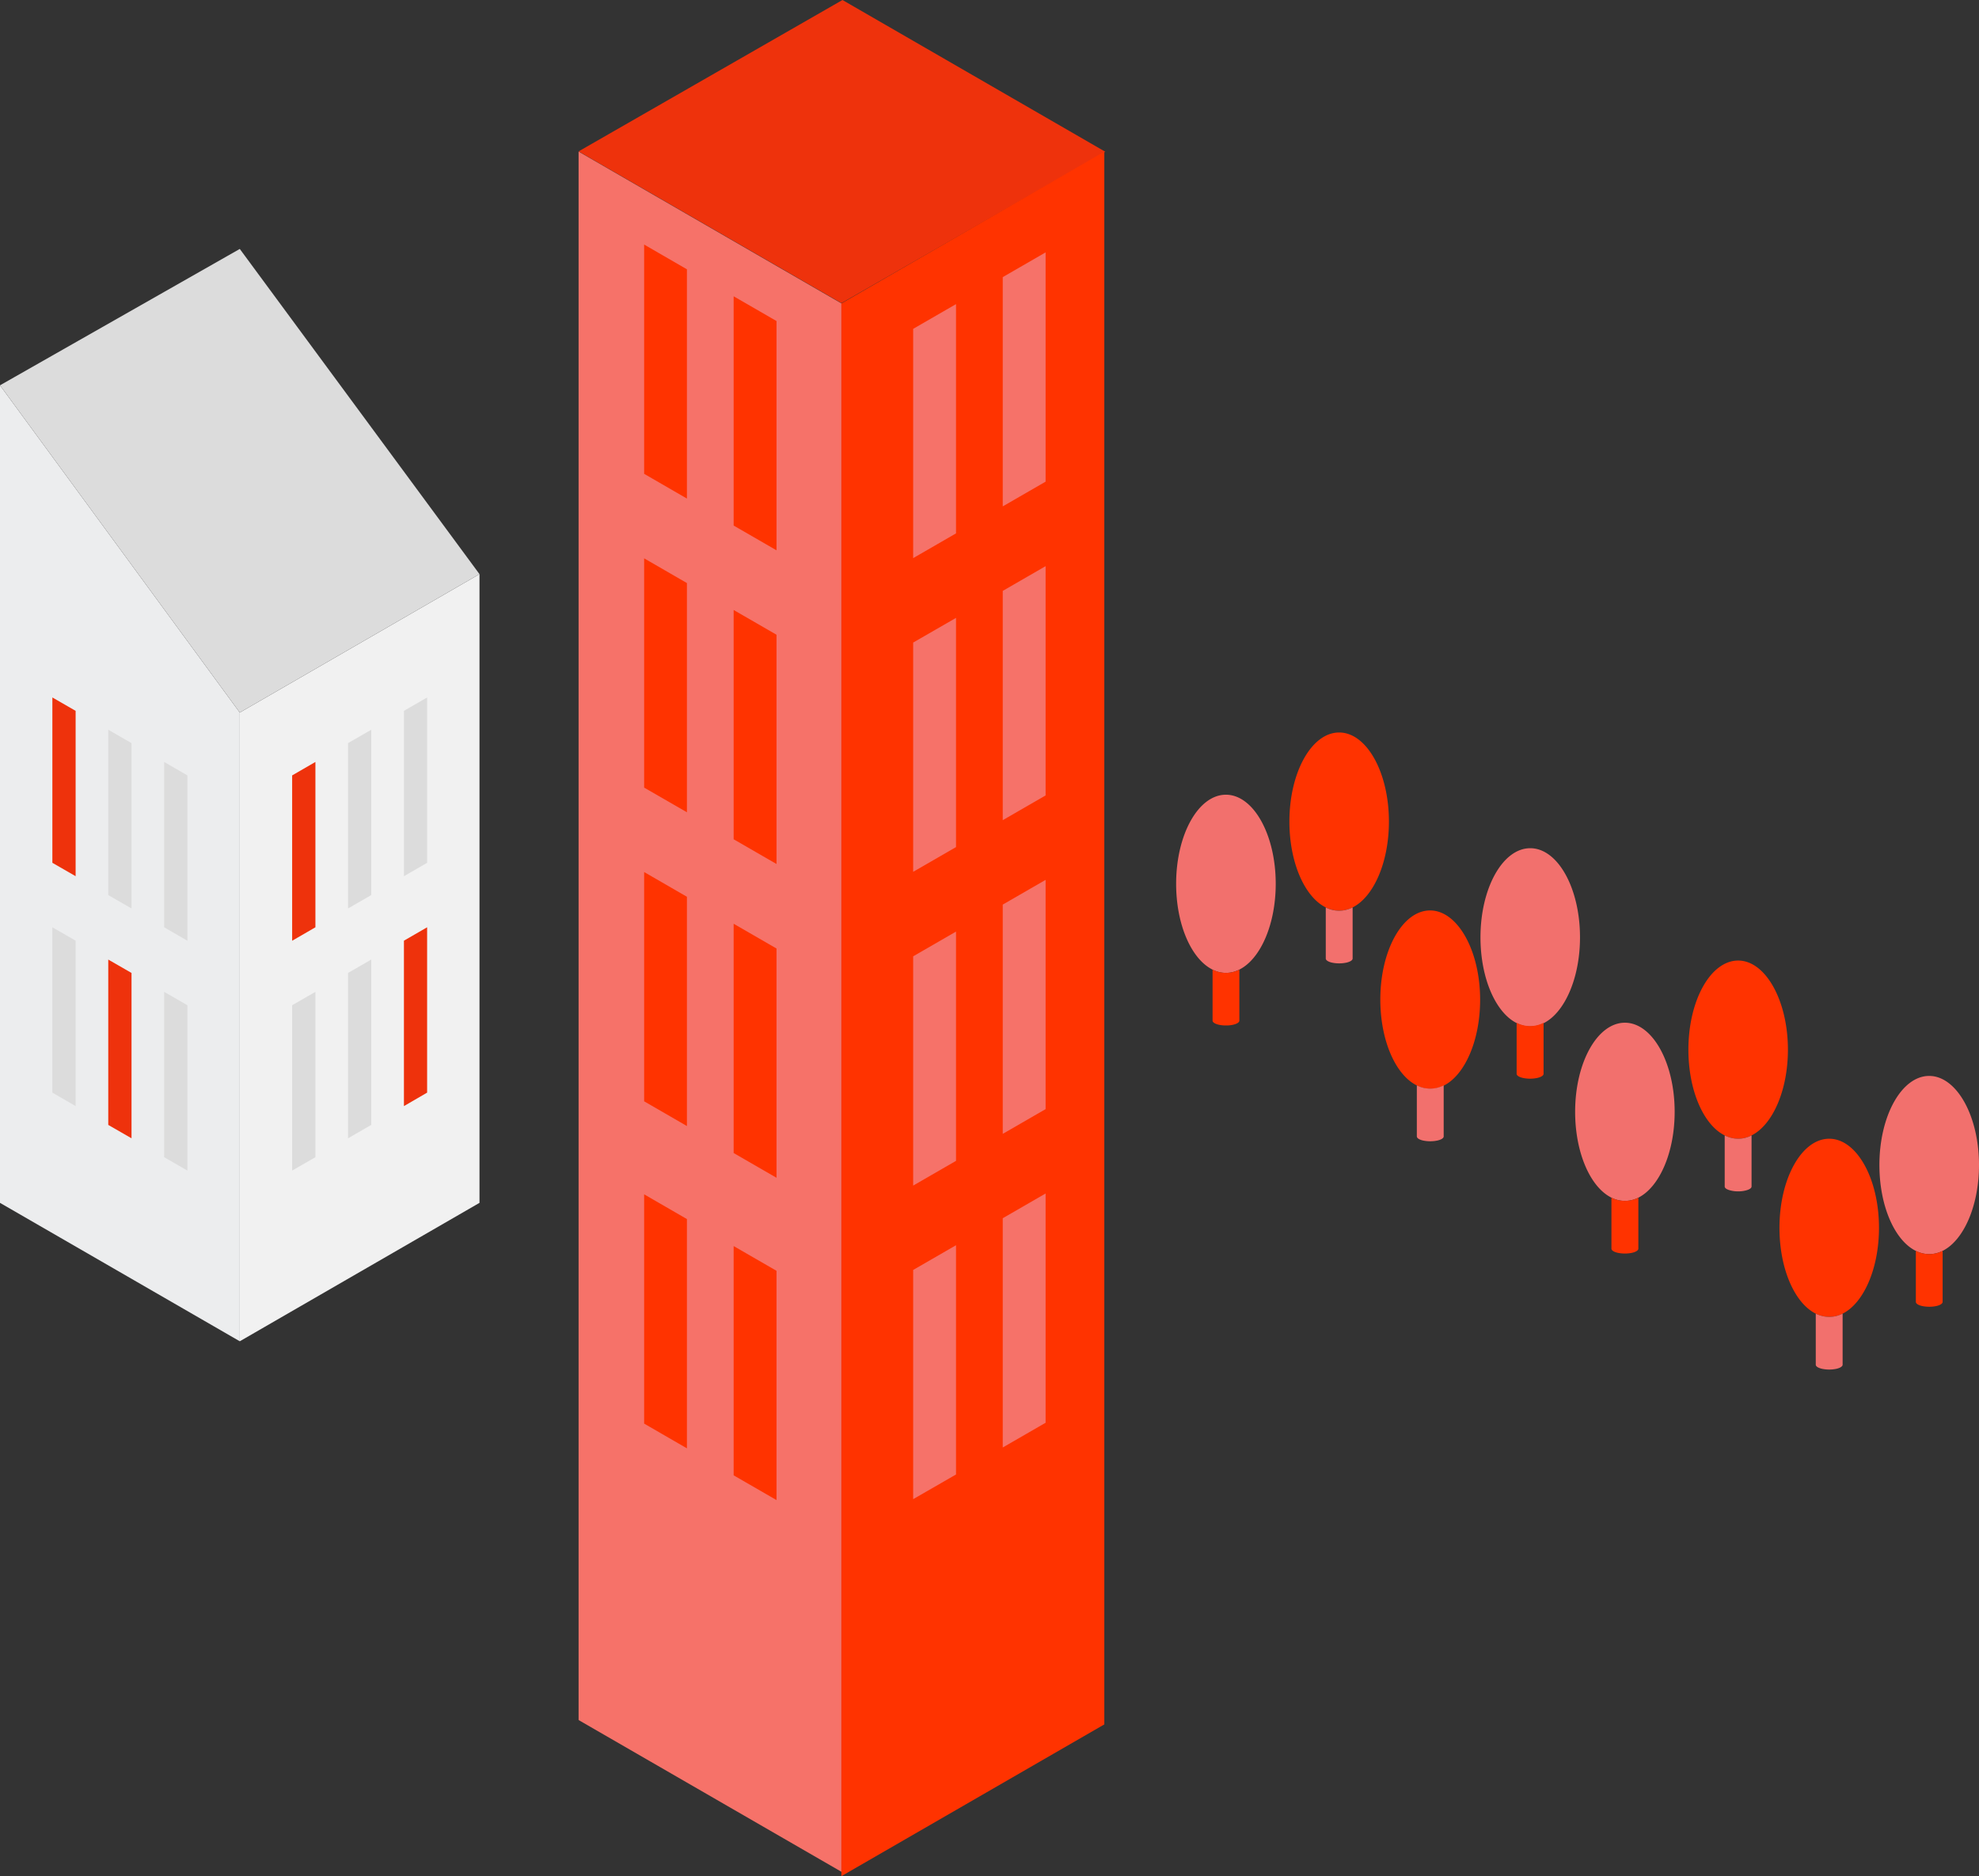 <svg xmlns="http://www.w3.org/2000/svg" viewBox="0 0 280.78 266.2"><rect x="0" y="0" width="280.78" height="266.2" fill="#333333" stroke="none"/><defs><style>.cls-1{fill:#ecedee;}.cls-2{fill:#f1f1f1;}.cls-3{fill:#dcdcdc;}.cls-4{fill:#ee320c;}.cls-5{fill:#f30;}.cls-6{fill:#f2706d;}.cls-7{fill:#f67269;}</style></defs><g id="Ebene_2" data-name="Ebene 2"><g id="Ebene_8" data-name="Ebene 8"><g id="Building_Illustrationen" data-name="Building Illustrationen"><polygon class="cls-1" points="34.02 190.31 0 170.67 0 54.67 34.02 101.1 34.02 190.31"/><polygon class="cls-2" points="68.03 170.67 34.02 190.31 34.02 101.1 68.03 81.46 68.03 170.67"/><polygon class="cls-3" points="0 54.67 34.02 35.32 68.03 81.46 34.02 101.1 0 54.67"/><polygon class="cls-4" points="10.73 124.32 7.43 122.42 7.43 98.96 10.73 100.86 10.73 124.32"/><polygon class="cls-3" points="18.66 128.9 15.36 127 15.36 103.54 18.66 105.44 18.66 128.9"/><polygon class="cls-3" points="26.59 133.48 23.29 131.57 23.29 108.11 26.59 110.02 26.59 133.48"/><polygon class="cls-3" points="10.73 156.94 7.43 155.03 7.43 131.57 10.73 133.47 10.73 156.94"/><polygon class="cls-4" points="18.66 161.51 15.36 159.61 15.36 136.15 18.66 138.05 18.66 161.51"/><polygon class="cls-3" points="26.59 166.09 23.29 164.19 23.29 140.73 26.59 142.63 26.59 166.09"/><polygon class="cls-3" points="57.31 124.32 60.6 122.42 60.6 98.96 57.31 100.86 57.31 124.32"/><polygon class="cls-3" points="49.38 128.9 52.67 127 52.67 103.54 49.38 105.44 49.38 128.9"/><polygon class="cls-4" points="41.45 133.48 44.75 131.57 44.75 108.11 41.45 110.02 41.45 133.48"/><polygon class="cls-4" points="57.31 156.94 60.6 155.03 60.6 131.57 57.31 133.47 57.31 156.94"/><polygon class="cls-3" points="49.38 161.51 52.67 159.61 52.67 136.15 49.38 138.05 49.38 161.51"/><polygon class="cls-3" points="41.45 166.09 44.75 164.19 44.75 140.73 41.45 142.63 41.45 166.09"/><path class="cls-5" d="M197.06,116.57c0,5.8-2.18,10.69-5.15,12.18a4.3,4.3,0,0,1-1.91.46,4.22,4.22,0,0,1-1.9-.46c-3-1.49-5.16-6.38-5.16-12.18,0-7,3.16-12.64,7.06-12.64S197.06,109.59,197.06,116.57Z"/><path class="cls-6" d="M191.91,128.75V136c0,.25-.36.47-.91.59a5,5,0,0,1-1,.1,5.05,5.05,0,0,1-1-.1c-.54-.12-.9-.34-.9-.59v-7.24a4.22,4.22,0,0,0,1.9.46A4.3,4.3,0,0,0,191.91,128.75Z"/><path class="cls-5" d="M210,141.85c0,5.8-2.18,10.69-5.15,12.18a4.3,4.3,0,0,1-1.91.46A4.22,4.22,0,0,1,201,154c-3-1.49-5.16-6.38-5.16-12.18,0-7,3.16-12.64,7.06-12.64S210,134.87,210,141.85Z"/><path class="cls-6" d="M204.83,154v7.24c0,.25-.36.47-.91.59a5,5,0,0,1-1,.1,5.05,5.05,0,0,1-1-.1c-.54-.12-.9-.34-.9-.59V154a4.22,4.22,0,0,0,1.9.46A4.3,4.3,0,0,0,204.83,154Z"/><path class="cls-6" d="M181,125.4c0,5.79-2.18,10.68-5.16,12.17a4.1,4.1,0,0,1-3.81,0c-3-1.49-5.16-6.38-5.16-12.17,0-7,3.16-12.64,7.06-12.64S181,118.41,181,125.4Z"/><path class="cls-5" d="M175.84,137.57v7.25c0,.24-.36.46-.9.58a4.4,4.4,0,0,1-1,.1,4.49,4.49,0,0,1-1-.1c-.54-.12-.9-.34-.9-.58v-7.25a4.1,4.1,0,0,0,3.81,0Z"/><path class="cls-6" d="M224.17,133c0,5.79-2.18,10.68-5.15,12.17a4.12,4.12,0,0,1-3.82,0c-3-1.49-5.15-6.38-5.15-12.17,0-7,3.16-12.65,7.06-12.65S224.17,126,224.17,133Z"/><path class="cls-5" d="M219,145.12v7.25c0,.24-.37.46-.91.58a5,5,0,0,1-2,0c-.54-.12-.91-.34-.91-.58v-7.25a4.12,4.12,0,0,0,3.82,0Z"/><path class="cls-5" d="M253.67,148.93c0,5.8-2.18,10.68-5.16,12.17a4.11,4.11,0,0,1-1.9.47,4.18,4.18,0,0,1-1.91-.47c-3-1.49-5.15-6.37-5.15-12.17,0-7,3.16-12.64,7.06-12.64S253.67,142,253.67,148.93Z"/><path class="cls-6" d="M248.51,161.1v7.25c0,.25-.36.46-.9.58a4.37,4.37,0,0,1-1,.11,4.31,4.31,0,0,1-1-.11c-.55-.12-.91-.33-.91-.58V161.1a4.18,4.18,0,0,0,1.91.47A4.11,4.11,0,0,0,248.51,161.1Z"/><path class="cls-5" d="M266.59,174.21c0,5.8-2.18,10.69-5.16,12.18a4.22,4.22,0,0,1-1.9.46,4.3,4.3,0,0,1-1.91-.46c-3-1.49-5.15-6.38-5.15-12.18,0-7,3.16-12.64,7.06-12.64S266.59,167.23,266.59,174.21Z"/><path class="cls-6" d="M261.43,186.39v7.24c0,.25-.36.47-.9.59a5,5,0,0,1-2,0c-.55-.12-.91-.34-.91-.59v-7.24a4.3,4.3,0,0,0,1.91.46A4.22,4.22,0,0,0,261.43,186.39Z"/><path class="cls-6" d="M237.6,157.75c0,5.8-2.18,10.69-5.15,12.18a4.2,4.2,0,0,1-3.82,0c-3-1.49-5.15-6.38-5.15-12.18,0-7,3.16-12.64,7.06-12.64S237.6,150.77,237.6,157.75Z"/><path class="cls-5" d="M232.45,169.93v7.24c0,.25-.37.47-.91.59a5,5,0,0,1-2,0c-.54-.12-.91-.34-.91-.59v-7.24a4.2,4.2,0,0,0,3.82,0Z"/><path class="cls-6" d="M280.78,165.3c0,5.8-2.18,10.69-5.16,12.18a4.17,4.17,0,0,1-3.81,0c-3-1.49-5.16-6.38-5.16-12.18,0-7,3.17-12.64,7.06-12.64S280.78,158.32,280.78,165.3Z"/><path class="cls-5" d="M275.62,177.48v7.24c0,.25-.36.47-.9.59a5.05,5.05,0,0,1-1,.1,5.16,5.16,0,0,1-1-.1c-.54-.12-.9-.34-.9-.59v-7.24a4.17,4.17,0,0,0,3.81,0Z"/><polygon class="cls-4" points="119.38 43.01 82.09 21.48 119.53 0 156.82 21.53 119.38 43.01"/><polygon class="cls-7" points="119.38 265.58 82.09 244.05 82.09 21.51 119.38 43.05 119.38 265.58"/><polygon class="cls-5" points="156.68 244.67 119.38 266.2 119.38 43.05 156.68 21.51 156.68 244.67"/><polygon class="cls-7" points="135.64 75.68 129.56 79.19 129.56 46.66 135.64 43.15 135.64 75.68"/><polygon class="cls-7" points="148.35 68.34 142.27 71.85 142.27 39.32 148.35 35.81 148.35 68.34"/><polygon class="cls-7" points="135.64 120.19 129.56 123.7 129.56 91.17 135.64 87.67 135.64 120.19"/><polygon class="cls-7" points="148.35 112.86 142.27 116.37 142.27 83.84 148.35 80.33 148.35 112.86"/><polygon class="cls-7" points="135.64 164.71 129.56 168.22 129.56 135.69 135.64 132.18 135.64 164.71"/><polygon class="cls-7" points="148.35 157.37 142.27 160.88 142.27 128.35 148.35 124.84 148.35 157.37"/><polygon class="cls-7" points="135.64 209.21 129.56 212.71 129.56 180.19 135.64 176.68 135.64 209.21"/><polygon class="cls-7" points="148.35 201.87 142.27 205.38 142.27 172.85 148.35 169.34 148.35 201.87"/><polygon class="cls-5" points="97.46 70.74 91.39 67.23 91.39 34.7 97.46 38.21 97.46 70.74"/><polygon class="cls-5" points="110.17 78.08 104.09 74.57 104.09 42.04 110.17 45.55 110.17 78.08"/><polygon class="cls-5" points="97.46 115.25 91.39 111.75 91.39 79.22 97.46 82.73 97.46 115.25"/><polygon class="cls-5" points="110.17 122.59 104.09 119.08 104.09 86.55 110.17 90.06 110.17 122.59"/><polygon class="cls-5" points="97.46 159.77 91.39 156.26 91.39 123.73 97.46 127.24 97.46 159.77"/><polygon class="cls-5" points="110.17 167.11 104.09 163.6 104.09 131.07 110.17 134.58 110.17 167.11"/><polygon class="cls-5" points="97.46 205.5 91.39 201.99 91.39 169.46 97.46 172.97 97.46 205.5"/><polygon class="cls-5" points="110.17 212.84 104.09 209.33 104.09 176.8 110.17 180.31 110.17 212.84"/></g></g></g></svg>